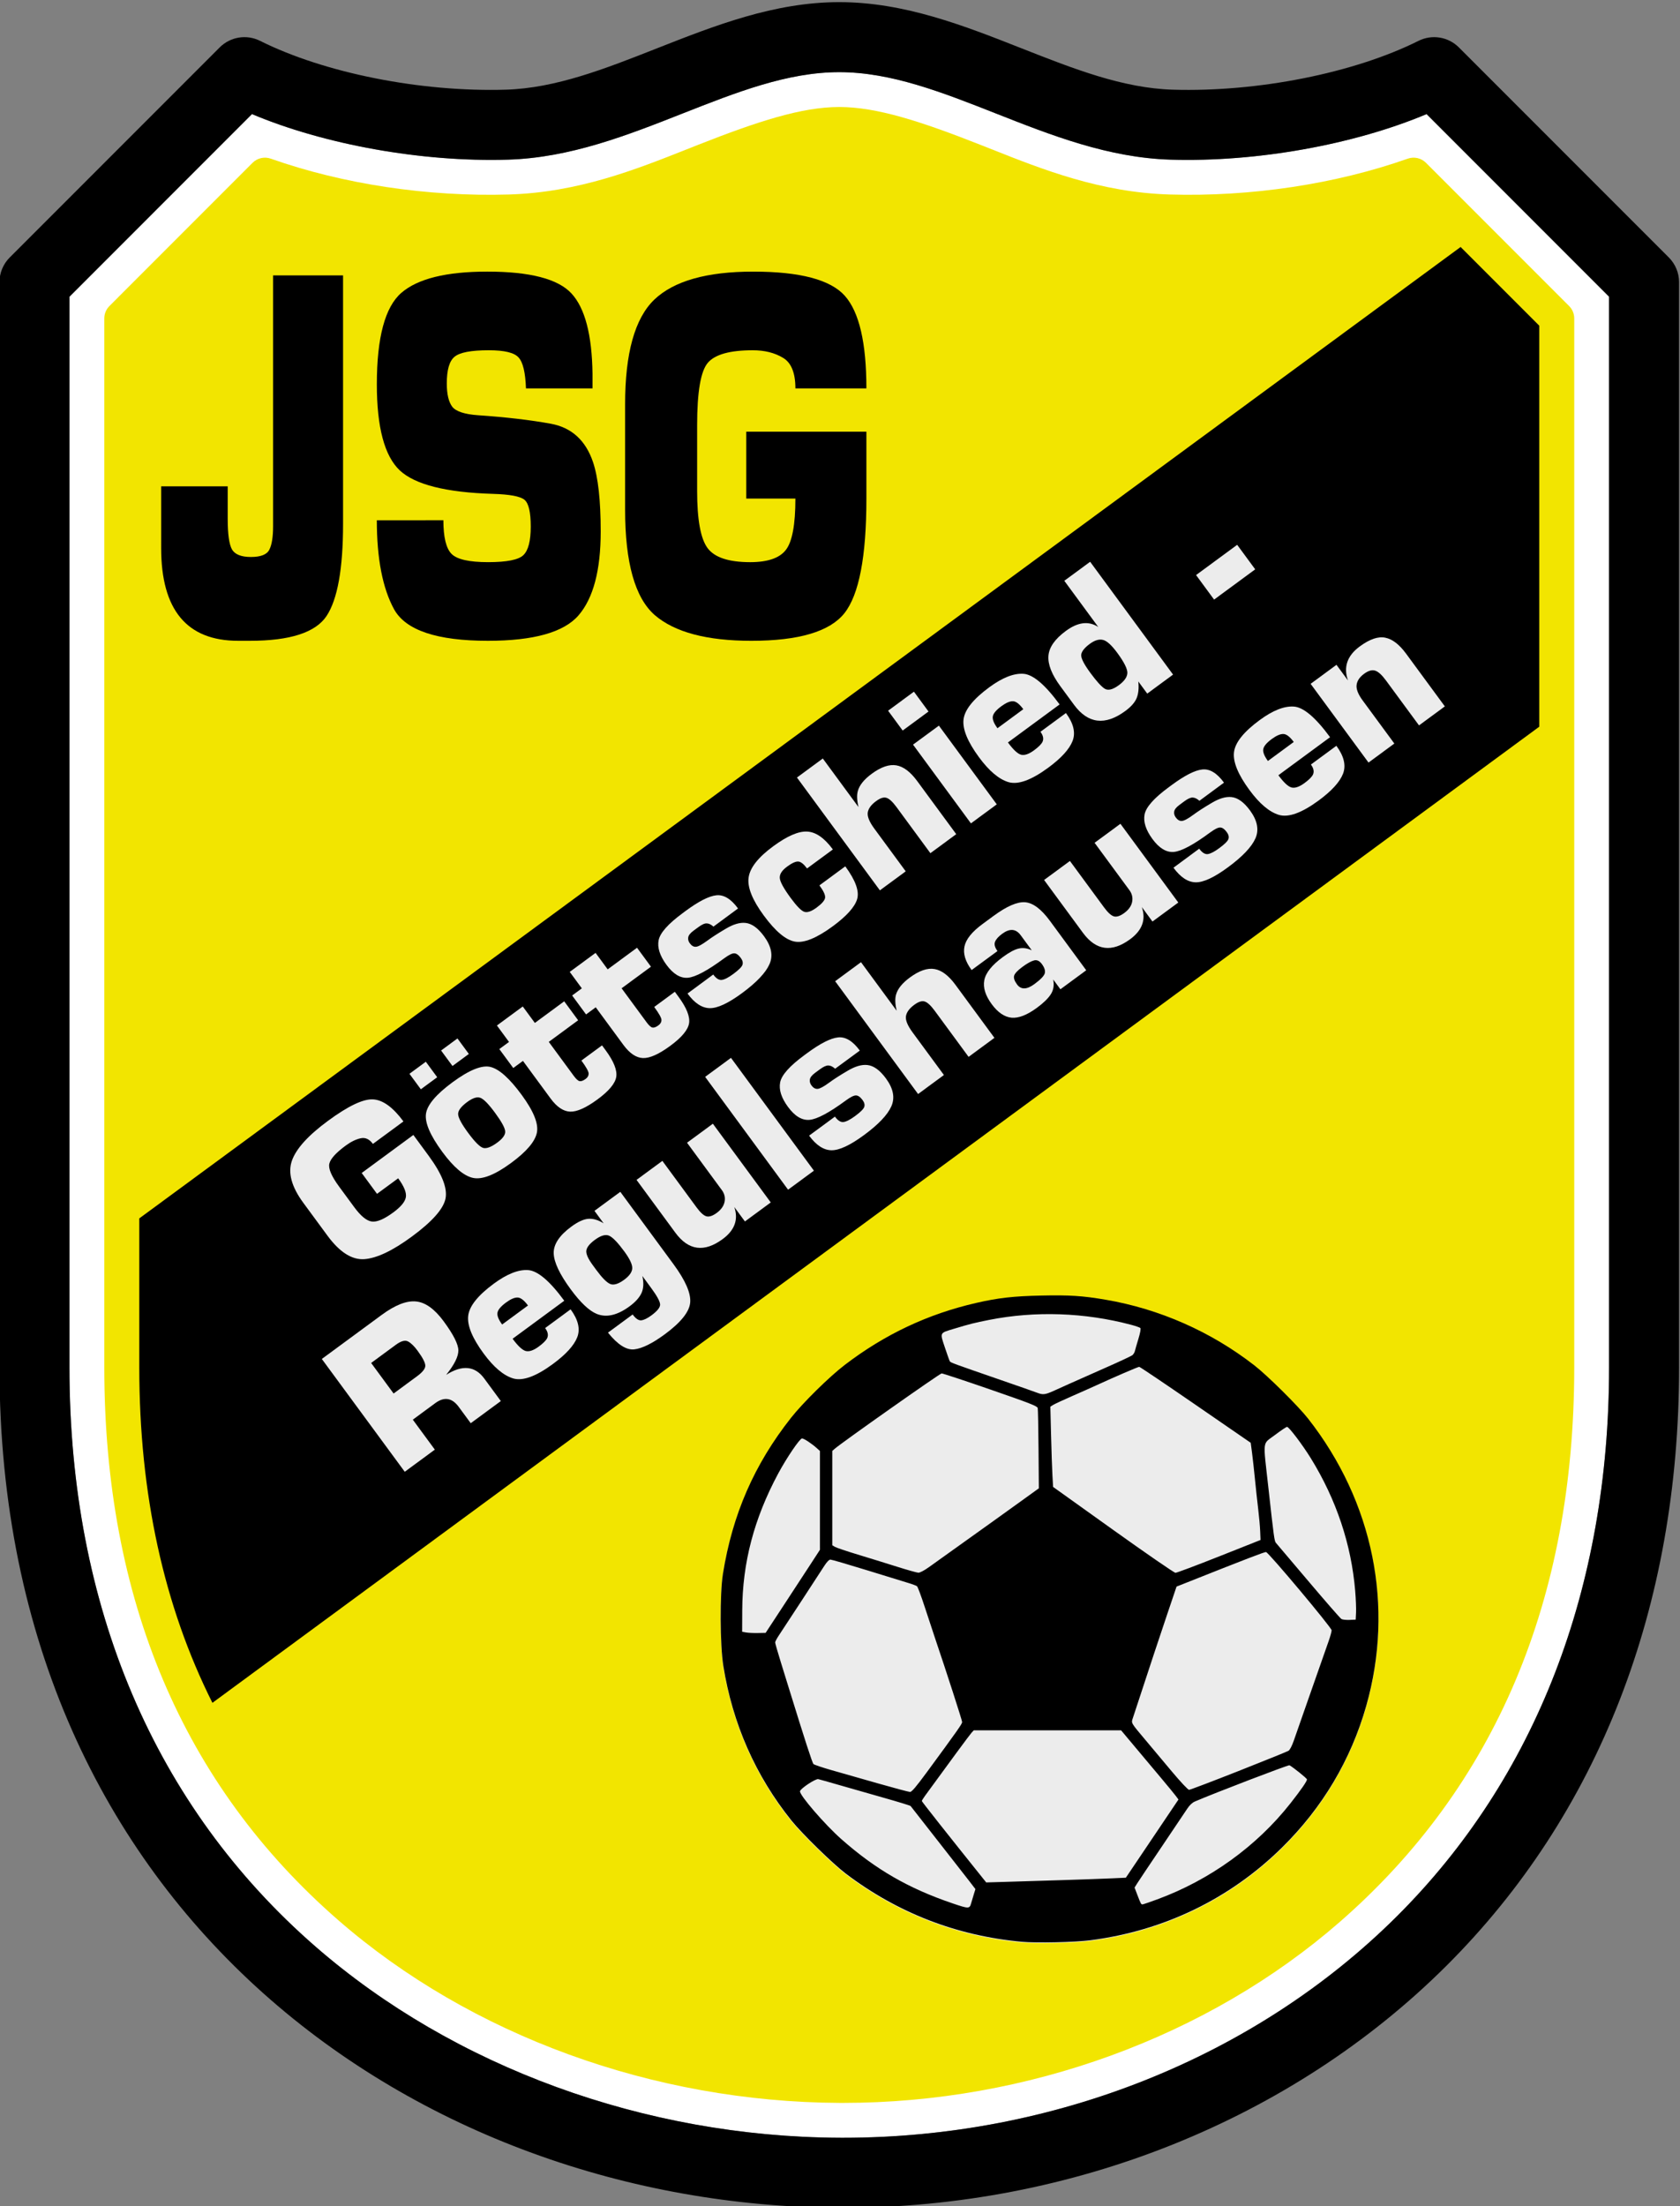 <?xml version="1.0" encoding="UTF-8" standalone="no"?>
<!-- Created with Inkscape (http://www.inkscape.org/) -->
<svg xmlns="http://www.w3.org/2000/svg" xmlns:svg="http://www.w3.org/2000/svg" version="1.1" id="svg1" width="230.369" height="302.362" viewBox="0 0 230.369 302.362">
  <rect x="0" y="0" width="230.369" height="302.362" fill="#808080" stroke="none"/>
  <defs id="defs1"></defs>
  <g id="layer-Pr12" transform="translate(-282.558,-413.653)">
    <path id="path1" d="M 219.117,850.025 V 739.93 c 0,-24.542 8.752,-45.129 25.308,-59.534 14.255,-12.401 33.898,-19.565 53.897,-19.656 0.128,-10e-4 0.258,-10e-4 0.385,-10e-4 21.671,-10e-4 42.411,8.284 56.955,22.764 14.283,14.218 21.832,33.73 21.832,56.427 v 110.096 l -18.773,18.775 c -7.462,-3.139 -17.478,-4.951 -26.328,-4.684 -6.4,0.191 -12.282,2.507 -17.973,4.748 -5.547,2.184 -10.788,4.248 -16.115,4.248 -5.328,0 -10.568,-2.064 -16.114,-4.248 -5.689,-2.241 -11.572,-4.557 -17.973,-4.748 -8.848,-0.264 -18.865,1.545 -26.326,4.684 l -18.775,-18.775 z" style="display:inline;fill:#ffffff;fill-opacity:1;fill-rule:nonzero;stroke:none" transform="matrix(1.333,0,0,-1.333,0,1587.402)"></path>
    <path id="path2" d="m 298.707,653.54 c -0.138,0 -0.277,0 -0.416,9e-4 -42.922,0.195 -86.372,29.931 -86.372,86.389 v 111.587 c 0,0.954 0.378,1.87 1.054,2.545 l 21.598,21.596 c 1.096,1.095 2.769,1.368 4.154,0.674 6.623,-3.31 16.535,-5.281 25.279,-5.02 5.147,0.154 10.2,2.144 15.55,4.251 5.93,2.335 12.06,4.749 18.754,4.749 6.693,0 12.824,-2.414 18.753,-4.749 5.35,-2.107 10.403,-4.097 15.549,-4.251 8.745,-0.265 18.657,1.709 25.281,5.02 1.384,0.692 3.059,0.421 4.154,-0.674 l 21.597,-21.596 c 0.675,-0.675 1.054,-1.591 1.054,-2.545 V 739.93 c 0,-24.654 -8.283,-45.93 -23.952,-61.529 C 344.858,662.588 322.268,653.54 298.707,653.54 Z M 219.117,850.025 V 739.93 c 0,-24.542 8.752,-45.129 25.308,-59.534 14.254,-12.401 33.899,-19.565 53.897,-19.656 0.128,-10e-4 0.258,-10e-4 0.385,-10e-4 21.671,-10e-4 42.411,8.284 56.956,22.764 14.283,14.218 21.832,33.73 21.832,56.427 v 110.096 l -18.774,18.775 c -7.462,-3.139 -17.478,-4.952 -26.328,-4.684 -6.401,0.19 -12.283,2.507 -17.972,4.748 -5.547,2.184 -10.788,4.248 -16.115,4.248 -5.329,0 -10.569,-2.064 -16.116,-4.248 -5.689,-2.241 -11.571,-4.558 -17.972,-4.748 -8.849,-0.264 -18.865,1.545 -26.327,4.684 l -18.774,-18.775 z" style="display:inline;fill:#000000;fill-opacity:1;fill-rule:nonzero;stroke:none" transform="matrix(1.333,0,0,-1.333,0,1587.402)"></path>
    <path id="path3" d="M 222.701,847.795 V 739.931 c 0,-23.81 8.102,-42.931 24.078,-56.83 13.616,-11.846 32.408,-18.69 51.56,-18.777 0.12,-10e-4 0.241,-10e-4 0.362,-10e-4 18.93,0 37.545,6.781 51.125,18.635 15.982,13.95 24.086,33.119 24.086,56.973 v 107.865 c 0,0.475 -0.189,0.934 -0.527,1.271 l -14.727,14.728 c -0.49,0.49 -1.22,0.654 -1.871,0.424 -7.448,-2.627 -16.153,-3.932 -24.5,-3.685 -7.12,0.212 -13.063,2.571 -18.306,4.651 l -1.206,0.477 c -6.065,2.387 -10.601,3.868 -14.468,3.868 -3.868,0 -8.404,-1.481 -14.47,-3.868 l -1.206,-0.477 c -5.243,-2.08 -11.186,-4.439 -18.305,-4.651 -8.359,-0.247 -17.055,1.058 -24.501,3.685 -0.651,0.23 -1.381,0.066 -1.871,-0.424 l -14.726,-14.728 c -0.337,-0.337 -0.527,-0.796 -0.527,-1.271" style="display:inline;fill:#f2e500;fill-opacity:1;fill-rule:nonzero;stroke:none" transform="matrix(1.333,0,0,-1.333,0,1587.402)"></path>
    <path id="path4" d="M 362.224,855.138 226.3,755.264 v -15.335 c 0,-13.004 2.529,-24.521 7.523,-34.473 L 370.313,805.815 v 41.234 z" style="display:inline;fill:#000000;fill-opacity:1;fill-rule:nonzero;stroke:none" transform="matrix(1.333,0,0,-1.333,0,1587.402)"></path>
    <path id="path5" d="m 250.755,757.787 -1.577,2.146 5.316,3.909 1.577,-2.145 c 1.366,-1.857 1.943,-3.322 1.731,-4.394 -0.216,-1.066 -1.372,-2.37 -3.466,-3.909 -1.968,-1.449 -3.595,-2.223 -4.879,-2.321 -1.283,-0.09 -2.551,0.715 -3.801,2.417 l -2.488,3.382 c -1.204,1.637 -1.595,3.071 -1.175,4.303 0.425,1.236 1.665,2.609 3.719,4.12 2.069,1.522 3.611,2.257 4.627,2.205 1.015,-0.052 2.059,-0.808 3.134,-2.268 l -3.141,-2.31 c -0.367,0.498 -0.791,0.69 -1.274,0.576 -0.486,-0.11 -0.99,-0.357 -1.514,-0.741 -1.008,-0.741 -1.572,-1.36 -1.693,-1.862 -0.12,-0.5 0.213,-1.283 0.996,-2.35 l 1.556,-2.114 c 0.673,-0.917 1.275,-1.413 1.804,-1.488 0.53,-0.078 1.27,0.234 2.221,0.934 0.776,0.57 1.205,1.088 1.291,1.552 0.089,0.47 -0.175,1.123 -0.788,1.957 z" style="display:inline;fill:#ececec;fill-opacity:1;fill-rule:nonzero;stroke:none" transform="matrix(1.333,0,0,-1.333,0,1587.402)"></path>
    <path id="path6" d="m 257.462,762.115 c -1.24,1.686 -1.798,2.986 -1.672,3.902 0.127,0.915 1.04,1.998 2.742,3.25 1.722,1.266 3.026,1.788 3.912,1.563 0.887,-0.225 1.948,-1.177 3.185,-2.859 1.229,-1.672 1.754,-2.965 1.574,-3.881 -0.18,-0.916 -1.065,-1.959 -2.657,-3.128 -1.666,-1.226 -2.973,-1.738 -3.921,-1.535 -0.943,0.206 -1.998,1.103 -3.164,2.688 z m 2.669,1.94 c 0.712,-0.967 1.241,-1.484 1.587,-1.556 0.343,-0.066 0.809,0.118 1.398,0.551 0.585,0.43 0.859,0.821 0.823,1.176 -0.034,0.362 -0.381,0.992 -1.04,1.888 -0.662,0.901 -1.166,1.416 -1.508,1.544 -0.338,0.132 -0.788,-0.01 -1.352,-0.424 -0.65,-0.478 -0.962,-0.902 -0.939,-1.272 0.024,-0.37 0.366,-1.006 1.03,-1.907 z m -6.04,6.076 1.684,1.239 1.172,-1.592 -1.684,-1.24 z m 3.255,2.394 1.684,1.239 1.171,-1.593 -1.683,-1.239 z" style="display:inline;fill:#ececec;fill-opacity:1;fill-rule:nonzero;stroke:none" transform="matrix(1.333,0,0,-1.333,0,1587.402)"></path>
    <path id="path7" d="m 263.336,772.671 0.997,0.734 -1.244,1.692 2.659,1.954 1.244,-1.691 3.019,2.222 1.433,-1.949 -3.02,-2.221 2.571,-3.496 c 0.237,-0.322 0.435,-0.502 0.594,-0.541 0.165,-0.033 0.374,0.042 0.625,0.226 0.207,0.152 0.311,0.334 0.311,0.543 10e-4,0.22 -0.248,0.669 -0.746,1.349 l 2.122,1.56 0.383,-0.52 c 0.829,-1.13 1.188,-2.035 1.08,-2.721 -0.112,-0.68 -0.755,-1.452 -1.928,-2.314 -1.178,-0.865 -2.118,-1.286 -2.82,-1.26 -0.697,0.031 -1.366,0.481 -2.007,1.353 l -2.843,3.866 -0.997,-0.733 z" style="display:inline;fill:#ececec;fill-opacity:1;fill-rule:nonzero;stroke:none" transform="matrix(1.333,0,0,-1.333,0,1587.402)"></path>
    <path id="path8" d="m 270.827,778.181 0.997,0.733 -1.244,1.692 2.658,1.956 1.244,-1.693 3.02,2.222 1.433,-1.949 -3.02,-2.221 2.571,-3.495 c 0.237,-0.323 0.436,-0.504 0.595,-0.541 0.165,-0.034 0.373,0.041 0.625,0.227 0.206,0.151 0.31,0.332 0.31,0.542 0.002,0.219 -0.246,0.668 -0.746,1.347 l 2.122,1.561 0.382,-0.521 c 0.83,-1.128 1.189,-2.033 1.081,-2.719 -0.113,-0.68 -0.756,-1.451 -1.928,-2.314 -1.178,-0.867 -2.118,-1.287 -2.821,-1.26 -0.696,0.03 -1.366,0.482 -2.007,1.352 l -2.843,3.866 -0.997,-0.733 z" style="display:inline;fill:#ececec;fill-opacity:1;fill-rule:nonzero;stroke:none" transform="matrix(1.333,0,0,-1.333,0,1587.402)"></path>
    <path id="path9" d="m 285.342,780.337 c 0.295,-0.403 0.586,-0.588 0.871,-0.556 0.291,0.036 0.689,0.24 1.196,0.615 0.552,0.408 0.865,0.72 0.938,0.936 0.073,0.216 0.017,0.451 -0.167,0.703 -0.237,0.322 -0.466,0.483 -0.688,0.481 -0.218,0.002 -0.563,-0.172 -1.035,-0.519 -1.706,-1.259 -2.947,-1.923 -3.724,-1.992 -0.772,-0.065 -1.506,0.378 -2.204,1.33 -0.682,0.931 -0.951,1.772 -0.806,2.523 0.144,0.752 0.968,1.679 2.467,2.786 l 0.309,0.23 c 1.345,0.991 2.397,1.528 3.159,1.609 0.766,0.083 1.51,-0.369 2.234,-1.355 l -2.529,-1.866 c -0.244,0.216 -0.472,0.327 -0.685,0.332 -0.211,0.015 -0.5,-0.114 -0.867,-0.384 l -0.497,-0.366 c -0.331,-0.243 -0.512,-0.475 -0.546,-0.694 -0.032,-0.21 0.022,-0.411 0.163,-0.601 0.188,-0.257 0.399,-0.378 0.633,-0.36 0.236,0.019 0.625,0.23 1.172,0.632 0.477,0.353 1.107,0.759 1.891,1.221 0.778,0.466 1.459,0.666 2.042,0.6 0.645,-0.069 1.278,-0.527 1.903,-1.377 0.76,-1.037 0.944,-1.996 0.552,-2.874 -0.392,-0.879 -1.325,-1.863 -2.8,-2.952 -1.43,-1.055 -2.545,-1.575 -3.345,-1.561 -0.8,0.016 -1.561,0.516 -2.284,1.504 z" style="display:inline;fill:#ececec;fill-opacity:1;fill-rule:nonzero;stroke:none" transform="matrix(1.333,0,0,-1.333,0,1587.402)"></path>
    <path id="path10" d="m 296.267,789.503 2.658,1.957 c 1.063,-1.447 1.467,-2.575 1.213,-3.392 -0.252,-0.806 -1.086,-1.729 -2.5,-2.77 -1.663,-1.222 -2.962,-1.747 -3.902,-1.577 -0.939,0.169 -2.003,1.063 -3.192,2.679 -1.184,1.61 -1.706,2.914 -1.563,3.912 0.14,1.002 0.98,2.07 2.52,3.203 1.445,1.063 2.613,1.569 3.504,1.518 0.892,-0.042 1.772,-0.655 2.644,-1.837 l -2.658,-1.954 c -0.334,0.452 -0.633,0.689 -0.897,0.711 -0.265,0.023 -0.652,-0.152 -1.161,-0.527 -0.534,-0.393 -0.782,-0.787 -0.744,-1.187 0.039,-0.39 0.413,-1.068 1.124,-2.036 0.619,-0.841 1.083,-1.314 1.393,-1.418 0.315,-0.102 0.735,0.04 1.258,0.425 0.539,0.395 0.833,0.729 0.882,1 0.048,0.273 -0.146,0.705 -0.58,1.293" style="display:inline;fill:#ececec;fill-opacity:1;fill-rule:nonzero;stroke:none" transform="matrix(1.333,0,0,-1.333,0,1587.402)"></path>
    <path id="path11" d="m 293.954,800.59 2.659,1.956 3.67,-4.991 c -0.166,0.7 -0.186,1.258 -0.059,1.677 0.17,0.591 0.644,1.173 1.419,1.743 0.961,0.706 1.807,0.995 2.539,0.866 0.727,-0.125 1.441,-0.663 2.141,-1.614 l 4.015,-5.459 -2.658,-1.956 -3.493,4.75 c -0.394,0.534 -0.732,0.847 -1.018,0.939 -0.28,0.098 -0.64,-0.016 -1.078,-0.338 -0.508,-0.374 -0.794,-0.765 -0.856,-1.176 -0.058,-0.407 0.169,-0.959 0.68,-1.654 l 3.227,-4.387 -2.658,-1.955 z" style="display:inline;fill:#ececec;fill-opacity:1;fill-rule:nonzero;stroke:none" transform="matrix(1.333,0,0,-1.333,0,1587.402)"></path>
    <path id="path12" d="m 305.895,803.973 2.659,1.954 5.954,-8.094 -2.658,-1.956 z m -2.566,3.488 2.658,1.956 1.5,-2.04 -2.658,-1.955 z" style="display:inline;fill:#ececec;fill-opacity:1;fill-rule:nonzero;stroke:none" transform="matrix(1.333,0,0,-1.333,0,1587.402)"></path>
    <path id="path13" d="m 315.657,804.196 v 0 c 0.544,-0.741 0.992,-1.159 1.344,-1.259 0.356,-0.094 0.804,0.057 1.343,0.453 0.463,0.341 0.753,0.632 0.87,0.873 0.141,0.306 0.07,0.649 -0.211,1.031 l 2.62,1.927 c 0.785,-1.066 1.012,-2.025 0.682,-2.873 -0.331,-0.847 -1.165,-1.764 -2.505,-2.749 -1.736,-1.277 -3.099,-1.772 -4.087,-1.482 -0.988,0.298 -1.999,1.152 -3.036,2.561 -1.17,1.591 -1.7,2.882 -1.59,3.869 0.112,0.999 0.994,2.104 2.645,3.32 1.344,0.988 2.512,1.451 3.504,1.389 0.988,-0.057 2.234,-1.107 3.737,-3.151 z m -1.077,1.464 2.658,1.955 c -0.397,0.54 -0.753,0.812 -1.069,0.82 -0.316,0.009 -0.713,-0.164 -1.192,-0.516 -0.528,-0.389 -0.82,-0.735 -0.875,-1.039 -0.056,-0.304 0.104,-0.711 0.478,-1.22" style="display:inline;fill:#ececec;fill-opacity:1;fill-rule:nonzero;stroke:none" transform="matrix(1.333,0,0,-1.333,0,1587.402)"></path>
    <path id="path14" d="m 324.949,816.068 -3.493,4.751 2.658,1.954 8.53,-11.599 -2.657,-1.955 -0.917,1.246 c 0.07,-0.685 0.013,-1.255 -0.173,-1.71 -0.185,-0.445 -0.574,-0.887 -1.168,-1.324 -2.079,-1.528 -3.839,-1.314 -5.279,0.644 l -1.405,1.91 c -0.877,1.193 -1.285,2.228 -1.223,3.103 0.063,0.884 0.661,1.743 1.794,2.576 1.238,0.912 2.349,1.046 3.333,0.404 z m -0.813,-4.717 c 0.622,-0.846 1.108,-1.385 1.457,-1.617 0.349,-0.231 0.838,-0.115 1.467,0.347 0.569,0.418 0.863,0.836 0.882,1.253 0.015,0.424 -0.331,1.114 -1.038,2.076 -0.581,0.79 -1.07,1.234 -1.467,1.33 -0.4,0.101 -0.854,-0.034 -1.363,-0.409 -0.533,-0.393 -0.826,-0.759 -0.878,-1.1 -0.047,-0.337 0.266,-0.964 0.94,-1.88" style="display:inline;fill:#ececec;fill-opacity:1;fill-rule:nonzero;stroke:none" transform="matrix(1.333,0,0,-1.333,0,1587.402)"></path>
    <path id="path15" d="m 335.009,821.407 4.229,3.11 1.855,-2.521 -4.229,-3.111 z" style="display:inline;fill:#ececec;fill-opacity:1;fill-rule:nonzero;stroke:none" transform="matrix(1.333,0,0,-1.333,0,1587.402)"></path>
    <path id="path16" d="m 253.608,729.212 -8.531,11.599 6.161,4.532 c 1.379,1.014 2.554,1.475 3.523,1.381 0.965,-0.089 1.916,-0.771 2.853,-2.044 1,-1.36 1.503,-2.355 1.509,-2.986 0.007,-0.631 -0.412,-1.471 -1.255,-2.518 1.654,1.054 2.96,0.928 3.919,-0.376 l 1.705,-2.318 -3.096,-2.276 -1.239,1.683 c -0.685,0.93 -1.488,1.057 -2.409,0.381 l -2.311,-1.7 2.266,-3.081 z m -1.147,8.046 2.416,1.778 c 0.554,0.407 0.836,0.762 0.846,1.064 0.007,0.308 -0.26,0.829 -0.8,1.564 -0.344,0.468 -0.67,0.783 -0.975,0.946 -0.306,0.163 -0.723,0.05 -1.252,-0.339 l -2.545,-1.871 z" style="display:inline;fill:#ececec;fill-opacity:1;fill-rule:nonzero;stroke:none" transform="matrix(1.333,0,0,-1.333,0,1587.402)"></path>
    <path id="path17" d="m 264.703,742.888 v 0 c 0.544,-0.74 0.992,-1.159 1.345,-1.258 0.355,-0.094 0.804,0.057 1.343,0.453 0.463,0.341 0.752,0.632 0.869,0.873 0.141,0.305 0.07,0.649 -0.211,1.031 l 2.62,1.927 c 0.784,-1.067 1.012,-2.025 0.682,-2.873 -0.332,-0.848 -1.166,-1.764 -2.505,-2.748 -1.736,-1.278 -3.1,-1.773 -4.088,-1.483 -0.987,0.298 -1.998,1.151 -3.036,2.561 -1.17,1.591 -1.7,2.881 -1.589,3.869 0.112,0.998 0.993,2.104 2.644,3.319 1.344,0.988 2.512,1.452 3.504,1.39 0.988,-0.057 2.234,-1.107 3.737,-3.151 z m -1.077,1.465 2.658,1.955 c -0.396,0.539 -0.753,0.812 -1.069,0.82 -0.316,0.008 -0.714,-0.164 -1.191,-0.516 -0.529,-0.389 -0.821,-0.735 -0.876,-1.04 -0.056,-0.304 0.104,-0.711 0.478,-1.219" style="display:inline;fill:#ececec;fill-opacity:1;fill-rule:nonzero;stroke:none" transform="matrix(1.333,0,0,-1.333,0,1587.402)"></path>
    <path id="path18" d="m 274.514,743.518 2.537,1.866 c 0.319,-0.433 0.617,-0.632 0.894,-0.599 0.278,0.034 0.621,0.201 1.029,0.501 0.614,0.451 0.914,0.828 0.902,1.129 -0.011,0.31 -0.318,0.875 -0.922,1.696 l -0.905,1.231 c 0.158,-0.69 0.13,-1.274 -0.086,-1.75 -0.219,-0.472 -0.626,-0.926 -1.22,-1.363 -1.264,-0.93 -2.394,-1.19 -3.39,-0.784 -0.778,0.32 -1.67,1.162 -2.673,2.526 -1.136,1.545 -1.72,2.776 -1.75,3.693 -0.029,0.925 0.577,1.844 1.814,2.754 0.675,0.496 1.254,0.763 1.738,0.801 0.489,0.042 1.018,-0.112 1.585,-0.463 l -0.944,1.284 2.658,1.955 5.476,-7.446 c 1.222,-1.661 1.793,-2.971 1.714,-3.928 -0.08,-0.958 -0.95,-2.047 -2.61,-3.27 -1.279,-0.941 -2.325,-1.458 -3.14,-1.553 -0.81,-0.091 -1.712,0.482 -2.708,1.72 z m -1.209,6.452 c 0.604,-0.82 1.084,-1.304 1.441,-1.452 0.357,-0.148 0.836,-0.002 1.435,0.438 0.538,0.396 0.814,0.79 0.83,1.181 0.012,0.396 -0.263,0.974 -0.822,1.735 -0.659,0.896 -1.172,1.429 -1.539,1.602 -0.371,0.177 -0.866,0.038 -1.485,-0.417 -0.534,-0.393 -0.827,-0.758 -0.878,-1.099 -0.046,-0.337 0.172,-0.835 0.657,-1.495 z" style="display:inline;fill:#ececec;fill-opacity:1;fill-rule:nonzero;stroke:none" transform="matrix(1.333,0,0,-1.333,0,1587.402)"></path>
    <path id="path19" d="m 277.451,759.222 2.658,1.955 3.51,-4.772 c 0.396,-0.539 0.736,-0.848 1.019,-0.928 0.287,-0.075 0.641,0.041 1.059,0.348 0.458,0.338 0.728,0.72 0.811,1.145 0.084,0.434 -0.009,0.835 -0.28,1.202 l -3.582,4.871 2.658,1.954 5.955,-8.093 -2.658,-1.956 -1.095,1.488 c 0.444,-1.289 0.044,-2.389 -1.2,-3.304 -1.893,-1.391 -3.513,-1.172 -4.861,0.661 z" style="display:inline;fill:#ececec;fill-opacity:1;fill-rule:nonzero;stroke:none" transform="matrix(1.333,0,0,-1.333,0,1587.402)"></path>
    <path id="path20" d="m 293.04,758.214 -8.531,11.6 2.658,1.955 8.532,-11.6 z" style="display:inline;fill:#ececec;fill-opacity:1;fill-rule:nonzero;stroke:none" transform="matrix(1.333,0,0,-1.333,0,1587.402)"></path>
    <path id="path21" d="m 297.86,765.726 c 0.296,-0.403 0.588,-0.588 0.874,-0.556 0.292,0.037 0.692,0.241 1.2,0.615 0.554,0.408 0.867,0.72 0.941,0.937 0.073,0.216 0.017,0.451 -0.168,0.702 -0.237,0.322 -0.467,0.483 -0.69,0.481 -0.219,0.002 -0.565,-0.171 -1.038,-0.519 -1.712,-1.259 -2.957,-1.923 -3.736,-1.991 -0.775,-0.066 -1.512,0.377 -2.211,1.329 -0.685,0.931 -0.954,1.772 -0.808,2.523 0.145,0.751 0.971,1.68 2.476,2.787 l 0.31,0.228 c 1.349,0.992 2.405,1.529 3.168,1.609 0.767,0.084 1.515,-0.367 2.241,-1.354 l -2.538,-1.866 c -0.244,0.216 -0.472,0.328 -0.686,0.333 -0.212,0.014 -0.502,-0.114 -0.87,-0.384 l -0.498,-0.366 c -0.332,-0.245 -0.516,-0.476 -0.548,-0.695 -0.032,-0.209 0.022,-0.41 0.163,-0.601 0.188,-0.256 0.4,-0.376 0.636,-0.359 0.235,0.018 0.626,0.23 1.175,0.632 0.479,0.352 1.109,0.759 1.896,1.22 0.781,0.466 1.464,0.666 2.048,0.6 0.648,-0.068 1.283,-0.527 1.909,-1.377 0.763,-1.038 0.948,-1.995 0.554,-2.874 -0.393,-0.879 -1.329,-1.863 -2.809,-2.951 -1.435,-1.055 -2.554,-1.575 -3.356,-1.561 -0.802,0.015 -1.566,0.516 -2.292,1.503 z" style="display:inline;fill:#ececec;fill-opacity:1;fill-rule:nonzero;stroke:none" transform="matrix(1.333,0,0,-1.333,0,1587.402)"></path>
    <path id="path22" d="m 297.883,779.649 2.658,1.956 3.671,-4.992 c -0.166,0.7 -0.186,1.259 -0.059,1.678 0.17,0.591 0.643,1.172 1.419,1.742 0.961,0.707 1.807,0.997 2.539,0.866 0.727,-0.124 1.441,-0.662 2.141,-1.613 l 4.015,-5.46 -2.658,-1.955 -3.493,4.75 c -0.394,0.535 -0.733,0.848 -1.017,0.939 -0.28,0.098 -0.641,-0.016 -1.079,-0.338 -0.507,-0.373 -0.794,-0.766 -0.856,-1.176 -0.058,-0.408 0.169,-0.959 0.68,-1.654 l 3.227,-4.387 -2.658,-1.955 z" style="display:inline;fill:#ececec;fill-opacity:1;fill-rule:nonzero;stroke:none" transform="matrix(1.333,0,0,-1.333,0,1587.402)"></path>
    <path id="path23" d="m 318.107,782.83 -1.139,1.547 c -0.492,0.67 -1.126,0.719 -1.901,0.149 -0.384,-0.28 -0.629,-0.555 -0.736,-0.82 -0.107,-0.265 -0.023,-0.584 0.25,-0.956 l -2.659,-1.954 c -0.647,0.879 -0.892,1.688 -0.736,2.425 0.153,0.741 0.771,1.509 1.853,2.305 l 1.125,0.827 c 1.37,1.007 2.457,1.478 3.266,1.414 0.807,-0.066 1.656,-0.702 2.545,-1.911 l 3.737,-5.082 -2.657,-1.955 -0.739,1.005 c 0.112,-0.585 0.028,-1.093 -0.252,-1.523 -0.28,-0.432 -0.753,-0.891 -1.418,-1.38 -1.017,-0.749 -1.891,-1.089 -2.622,-1.023 -0.731,0.076 -1.412,0.542 -2.04,1.397 -0.648,0.883 -0.901,1.701 -0.759,2.456 0.146,0.761 0.782,1.553 1.905,2.379 0.663,0.489 1.209,0.781 1.634,0.876 0.423,0.102 0.87,0.042 1.342,-0.176 z m -1.514,-3.511 c 0.406,-0.554 1.001,-0.543 1.781,0.03 0.62,0.456 0.974,0.818 1.064,1.085 0.086,0.273 -0.01,0.599 -0.287,0.976 -0.248,0.337 -0.522,0.462 -0.822,0.373 -0.298,-0.08 -0.691,-0.299 -1.179,-0.659 -0.499,-0.366 -0.784,-0.669 -0.856,-0.908 -0.068,-0.235 0.032,-0.535 0.299,-0.897" style="display:inline;fill:#ececec;fill-opacity:1;fill-rule:nonzero;stroke:none" transform="matrix(1.333,0,0,-1.333,0,1587.402)"></path>
    <path id="path24" d="m 319.376,790.057 2.658,1.955 3.51,-4.773 c 0.396,-0.538 0.736,-0.847 1.019,-0.926 0.288,-0.075 0.641,0.041 1.059,0.348 0.458,0.337 0.728,0.719 0.811,1.144 0.084,0.434 -0.009,0.836 -0.279,1.204 l -3.583,4.87 2.658,1.955 5.954,-8.095 -2.658,-1.955 -1.094,1.487 c 0.443,-1.288 0.043,-2.389 -1.201,-3.304 -1.893,-1.392 -3.513,-1.172 -4.861,0.662 z" style="display:inline;fill:#ececec;fill-opacity:1;fill-rule:nonzero;stroke:none" transform="matrix(1.333,0,0,-1.333,0,1587.402)"></path>
    <path id="path25" d="m 335.334,793.274 c 0.295,-0.403 0.586,-0.588 0.871,-0.556 0.29,0.036 0.69,0.242 1.196,0.616 0.552,0.407 0.865,0.719 0.938,0.935 0.073,0.217 0.017,0.453 -0.167,0.703 -0.237,0.322 -0.466,0.483 -0.689,0.481 -0.218,0.002 -0.563,-0.17 -1.035,-0.518 -1.706,-1.26 -2.947,-1.923 -3.724,-1.993 -0.772,-0.065 -1.506,0.379 -2.204,1.33 -0.682,0.931 -0.951,1.772 -0.806,2.524 0.144,0.75 0.968,1.68 2.469,2.786 l 0.308,0.228 c 1.345,0.993 2.397,1.529 3.158,1.609 0.766,0.084 1.51,-0.366 2.234,-1.353 l -2.529,-1.867 c -0.244,0.216 -0.472,0.327 -0.685,0.333 -0.211,0.014 -0.5,-0.113 -0.867,-0.384 l -0.496,-0.367 c -0.332,-0.244 -0.514,-0.475 -0.547,-0.694 -0.032,-0.209 0.022,-0.409 0.163,-0.6 0.188,-0.258 0.399,-0.377 0.632,-0.359 0.236,0.018 0.626,0.228 1.173,0.631 0.477,0.353 1.107,0.76 1.89,1.221 0.778,0.466 1.46,0.666 2.042,0.6 0.645,-0.068 1.279,-0.527 1.903,-1.377 0.76,-1.039 0.944,-1.997 0.552,-2.875 -0.392,-0.879 -1.326,-1.863 -2.8,-2.95 -1.43,-1.056 -2.545,-1.577 -3.345,-1.561 -0.799,0.014 -1.561,0.515 -2.284,1.502 z" style="display:inline;fill:#ececec;fill-opacity:1;fill-rule:nonzero;stroke:none" transform="matrix(1.333,0,0,-1.333,0,1587.402)"></path>
    <path id="path26" d="m 343.478,800.827 v 0 c 0.544,-0.74 0.992,-1.159 1.344,-1.258 0.356,-0.093 0.804,0.057 1.343,0.453 0.463,0.341 0.753,0.631 0.87,0.872 0.141,0.306 0.07,0.65 -0.211,1.032 l 2.62,1.927 c 0.785,-1.068 1.012,-2.025 0.682,-2.873 -0.331,-0.848 -1.165,-1.764 -2.505,-2.75 -1.736,-1.277 -3.099,-1.77 -4.087,-1.482 -0.988,0.299 -1.999,1.152 -3.036,2.562 -1.17,1.591 -1.7,2.881 -1.589,3.87 0.111,0.997 0.993,2.103 2.644,3.318 1.344,0.987 2.512,1.452 3.504,1.389 0.988,-0.057 2.234,-1.106 3.737,-3.15 z m -1.077,1.465 2.658,1.955 c -0.397,0.538 -0.753,0.813 -1.069,0.819 -0.316,0.009 -0.713,-0.163 -1.192,-0.515 -0.528,-0.389 -0.82,-0.734 -0.875,-1.041 -0.056,-0.303 0.105,-0.71 0.478,-1.218" style="display:inline;fill:#ececec;fill-opacity:1;fill-rule:nonzero;stroke:none" transform="matrix(1.333,0,0,-1.333,0,1587.402)"></path>
    <path id="path27" d="m 352.749,802.129 -5.955,8.095 2.659,1.955 1.182,-1.608 c -0.482,1.384 -0.077,2.548 1.21,3.496 1.027,0.755 1.904,1.055 2.633,0.9 0.727,-0.147 1.439,-0.691 2.13,-1.633 l 3.993,-5.429 -2.657,-1.955 -3.389,4.606 c -0.429,0.584 -0.804,0.925 -1.124,1.024 -0.318,0.106 -0.698,-0.002 -1.136,-0.324 -0.467,-0.344 -0.726,-0.732 -0.773,-1.162 -0.046,-0.422 0.159,-0.946 0.618,-1.57 l 3.266,-4.44 z" style="display:inline;fill:#ececec;fill-opacity:1;fill-rule:nonzero;stroke:none" transform="matrix(1.333,0,0,-1.333,0,1587.402)"></path>
    <path id="path28" d="m 228.549,830.53 h 6.846 v -3.342 c 0,-1.565 0.147,-2.614 0.439,-3.147 0.304,-0.515 0.954,-0.775 1.948,-0.775 1.018,0 1.65,0.251 1.896,0.751 0.257,0.5 0.386,1.307 0.386,2.421 v 25.781 h 7.198 v -25.539 c 0,-4.615 -0.568,-7.779 -1.703,-9.49 -1.136,-1.694 -3.756,-2.541 -7.864,-2.541 h -1.229 c -5.277,0 -7.916,3.179 -7.916,9.537 z" style="display:inline;fill:#000000;fill-opacity:1;fill-rule:nonzero;stroke:none" transform="matrix(1.333,0,0,-1.333,0,1587.402)"></path>
    <path id="path29" d="m 257.582,827.043 c 0,-1.743 0.281,-2.897 0.842,-3.462 0.562,-0.565 1.814,-0.847 3.757,-0.847 1.931,0 3.142,0.242 3.633,0.726 0.504,0.484 0.755,1.461 0.755,2.929 0,1.486 -0.216,2.405 -0.648,2.76 -0.434,0.356 -1.517,0.557 -3.248,0.606 -4.821,0.145 -8.016,0.951 -9.584,2.42 -1.567,1.485 -2.352,4.43 -2.352,8.836 0,4.826 0.843,7.965 2.527,9.417 1.685,1.453 4.628,2.179 8.829,2.179 4.4,0 7.291,-0.751 8.671,-2.252 1.381,-1.5 2.102,-4.243 2.159,-8.23 v -1.525 h -6.845 c -0.059,1.63 -0.31,2.687 -0.755,3.171 -0.433,0.5 -1.457,0.75 -3.072,0.75 -1.825,0 -3.002,-0.225 -3.529,-0.677 -0.527,-0.436 -0.789,-1.348 -0.789,-2.736 0,-1.098 0.187,-1.896 0.562,-2.397 0.386,-0.483 1.269,-0.774 2.649,-0.871 2.856,-0.194 5.348,-0.484 7.478,-0.871 2.141,-0.388 3.593,-1.703 4.353,-3.947 0.527,-1.565 0.791,-3.944 0.791,-7.141 0,-3.986 -0.762,-6.859 -2.283,-8.618 -1.509,-1.742 -4.616,-2.614 -9.32,-2.614 -5.242,0 -8.46,1.081 -9.654,3.243 -1.182,2.163 -1.773,5.213 -1.773,9.151 z" style="display:inline;fill:#000000;fill-opacity:1;fill-rule:nonzero;stroke:none" transform="matrix(1.333,0,0,-1.333,0,1587.402)"></path>
    <path id="path30" d="m 288.739,829.27 v 6.875 h 12.358 v -6.875 c 0,-5.955 -0.755,-9.886 -2.265,-11.789 -1.51,-1.889 -4.698,-2.833 -9.566,-2.833 -4.576,0 -7.888,0.879 -9.935,2.638 -2.037,1.775 -3.055,5.39 -3.055,10.845 v 10.846 c 0,5.246 1.001,8.827 3.002,10.748 2.013,1.922 5.406,2.881 10.181,2.881 4.809,0 7.95,-0.831 9.426,-2.494 1.474,-1.662 2.212,-4.833 2.212,-9.514 h -7.303 c 0,1.598 -0.427,2.647 -1.281,3.148 -0.854,0.516 -1.891,0.774 -3.107,0.774 -2.34,0 -3.879,-0.427 -4.616,-1.283 -0.738,-0.855 -1.105,-2.994 -1.105,-6.415 v -6.777 c 0,-2.937 0.356,-4.891 1.07,-5.86 0.714,-0.967 2.176,-1.452 4.388,-1.452 1.802,0 3.025,0.421 3.668,1.26 0.656,0.838 0.983,2.598 0.983,5.277 z" style="display:inline;fill:#000000;fill-opacity:1;fill-rule:nonzero;stroke:none" transform="matrix(1.333,0,0,-1.333,0,1587.402)"></path>
    <path id="path31" d="m 317.104,680.823 c -6.71,0.608 -12.79,2.96 -18.14,7.017 -1.317,0.999 -4.494,4.1 -5.567,5.435 -3.707,4.61 -6.066,9.957 -7.021,15.913 -0.345,2.152 -0.369,7.419 -0.043,9.457 0.979,6.122 3.224,11.264 7.013,16.06 1.223,1.548 3.95,4.23 5.525,5.434 4.11,3.139 8.539,5.227 13.511,6.368 2.278,0.523 3.828,0.698 6.715,0.76 2.903,0.062 4.234,-0.024 6.588,-0.424 5.554,-0.947 10.856,-3.284 15.318,-6.754 1.358,-1.055 4.512,-4.179 5.528,-5.474 6.715,-8.561 8.889,-19.321 5.973,-29.559 -1.581,-5.548 -4.507,-10.458 -8.676,-14.557 -5.358,-5.269 -12.142,-8.546 -19.698,-9.516 -1.608,-0.206 -5.522,-0.294 -7.027,-0.158" style="display:inline;fill:#ececec;fill-opacity:1;fill-rule:nonzero;stroke:none" transform="matrix(1.333,0,0,-1.333,0,1587.402)"></path>
    <path id="path32" d="m 320.346,737.522 c 0.436,0.194 1.171,0.525 1.633,0.737 0.461,0.212 2.068,0.924 3.57,1.584 1.502,0.659 2.817,1.274 2.921,1.365 0.104,0.091 0.215,0.277 0.246,0.414 0.031,0.136 0.194,0.702 0.362,1.257 0.192,0.632 0.265,1.049 0.197,1.116 -0.059,0.058 -0.489,0.207 -0.955,0.331 -4.77,1.265 -9.862,1.439 -14.61,0.498 -1.517,-0.301 -1.981,-0.418 -3.577,-0.901 -1.536,-0.464 -1.483,-0.362 -0.968,-1.916 0.241,-0.724 0.472,-1.372 0.514,-1.439 0.083,-0.133 0.35,-0.231 5.298,-1.94 1.806,-0.624 3.464,-1.205 3.686,-1.291 0.591,-0.228 0.805,-0.205 1.683,0.185 z m 17.036,-17.012 4.259,1.69 -0.036,0.887 c -0.019,0.489 -0.111,1.522 -0.205,2.295 -0.093,0.774 -0.243,2.15 -0.332,3.058 -0.089,0.908 -0.223,2.124 -0.299,2.703 l -0.138,1.049 -5.672,3.904 c -3.119,2.148 -5.729,3.905 -5.798,3.905 -0.121,0 -2.571,-1.056 -4.394,-1.893 -0.475,-0.219 -1.615,-0.725 -2.534,-1.127 -0.918,-0.401 -1.792,-0.808 -1.942,-0.904 l -0.271,-0.175 0.072,-2.905 c 0.04,-1.598 0.103,-3.454 0.141,-4.124 l 0.068,-1.218 6.178,-4.416 c 3.398,-2.429 6.283,-4.416 6.411,-4.416 0.128,0 2.15,0.759 4.492,1.688 z m -29.847,-1.101 c 0.451,0.323 1.079,0.772 1.397,1 1.019,0.733 4.47,3.199 5.183,3.705 0.38,0.269 1.598,1.143 2.706,1.944 l 2.016,1.453 -0.033,4.008 c -0.017,2.205 -0.055,4.115 -0.083,4.245 -0.044,0.2 -0.794,0.494 -4.863,1.901 -2.646,0.915 -4.906,1.662 -5.021,1.66 -0.182,-0.003 -10.284,-7.12 -10.991,-7.742 l -0.259,-0.229 v -9.695 l 0.259,-0.16 c 0.142,-0.089 1.192,-0.444 2.332,-0.789 1.139,-0.345 2.953,-0.905 4.031,-1.246 1.077,-0.341 2.082,-0.624 2.232,-0.63 0.161,-0.007 0.613,0.231 1.094,0.576 z m 43.932,-4.663 c 0.02,0.404 -0.02,1.404 -0.088,2.221 -0.401,4.782 -1.94,9.379 -4.564,13.634 -0.864,1.399 -2.249,3.228 -2.446,3.228 -0.076,0 -0.63,-0.372 -1.232,-0.827 -1.335,-1.009 -1.251,-0.351 -0.691,-5.402 0.571,-5.16 0.62,-5.517 0.781,-5.7 0.091,-0.104 1.598,-1.881 3.348,-3.948 1.75,-2.068 3.273,-3.813 3.385,-3.878 0.112,-0.066 0.489,-0.107 0.837,-0.092 l 0.634,0.028 z m -59.1,0.396 c 0.899,1.37 2.156,3.292 2.793,4.27 l 1.159,1.779 v 10.16 l -0.317,0.285 c -0.533,0.48 -1.331,1.004 -1.527,1.004 -0.23,0 -1.59,-2.004 -2.459,-3.624 -2.479,-4.624 -3.671,-9.159 -3.691,-14.044 l -0.01,-2.208 0.403,-0.073 c 0.222,-0.039 0.766,-0.065 1.209,-0.056 l 0.805,0.015 z m 47.019,-16.695 c 2.697,1.064 5.008,2 5.136,2.08 0.137,0.086 0.358,0.511 0.54,1.038 0.17,0.491 0.756,2.167 1.302,3.724 0.547,1.557 1.217,3.468 1.489,4.247 0.272,0.779 0.631,1.802 0.798,2.273 0.167,0.472 0.303,0.97 0.303,1.106 0,0.278 -6.457,7.978 -6.741,8.04 -0.142,0.03 -1.84,-0.622 -8.462,-3.251 l -0.749,-0.297 -0.938,-2.775 c -0.774,-2.286 -1.645,-4.917 -3.55,-10.72 -0.185,-0.561 -0.25,-0.447 1.316,-2.31 0.605,-0.72 1.812,-2.16 2.683,-3.2 0.896,-1.069 1.668,-1.89 1.777,-1.89 0.106,0 2.399,0.87 5.096,1.935 z m -32.131,-0.206 c 3.242,4.413 3.691,5.049 3.691,5.238 0,0.17 -1.611,5.154 -2.818,8.718 -0.211,0.623 -0.677,2.034 -1.036,3.135 -0.359,1.102 -0.714,2.053 -0.789,2.112 -0.074,0.06 -0.473,0.21 -0.885,0.333 -0.412,0.124 -2.336,0.715 -4.276,1.315 -1.94,0.599 -3.625,1.09 -3.745,1.09 -0.138,0 -0.367,-0.236 -0.634,-0.651 -0.63,-0.98 -4.211,-6.456 -4.659,-7.126 -0.216,-0.321 -0.393,-0.655 -0.393,-0.739 0,-0.085 0.26,-0.993 0.579,-2.02 0.318,-1.026 0.681,-2.197 0.806,-2.602 1.707,-5.519 2.436,-7.769 2.557,-7.883 0.081,-0.076 0.897,-0.352 1.816,-0.614 0.918,-0.262 3.069,-0.876 4.779,-1.364 1.711,-0.487 3.214,-0.888 3.341,-0.89 0.168,-0.003 0.62,0.528 1.665,1.949 z m 13.827,-11.018 c 2.122,0.068 4.499,0.151 5.282,0.187 l 1.423,0.065 2.707,4.02 2.706,4.02 -0.264,0.357 c -0.146,0.195 -0.822,1.018 -1.503,1.828 -0.681,0.81 -1.889,2.249 -2.685,3.199 l -1.447,1.727 h -15.163 l -0.232,-0.254 c -0.186,-0.204 -2.352,-3.138 -4.781,-6.478 -0.179,-0.246 -0.325,-0.485 -0.325,-0.534 0,-0.068 2.683,-3.461 6.324,-7.998 l 0.299,-0.371 1.9,0.055 c 1.045,0.03 3.637,0.11 5.759,0.177 z m 9.929,-1.977 c 5.41,1.99 10.235,5.467 13.707,9.877 1.076,1.367 1.702,2.271 1.702,2.458 0,0.104 -1.35,1.196 -1.8,1.456 -0.102,0.06 -7.74,-2.866 -9.735,-3.728 -0.275,-0.119 -0.551,-0.382 -0.8,-0.764 -0.209,-0.32 -1.395,-2.086 -2.636,-3.923 -1.241,-1.838 -2.371,-3.526 -2.511,-3.752 l -0.255,-0.41 0.296,-0.774 c 0.347,-0.906 0.373,-0.954 0.522,-0.954 0.062,0 0.742,0.232 1.51,0.514 z m -19.148,-0.429 c 0.065,0.234 0.194,0.664 0.285,0.956 l 0.165,0.531 -0.591,0.772 c -0.325,0.424 -1.472,1.892 -2.549,3.262 -1.077,1.371 -2.293,2.925 -2.703,3.455 -0.41,0.529 -0.781,1.003 -0.825,1.054 -0.043,0.05 -1.317,0.44 -2.832,0.867 -1.513,0.426 -3.581,1.017 -4.594,1.312 -1.013,0.294 -1.947,0.557 -2.073,0.584 -0.285,0.058 -1.823,-0.959 -1.879,-1.242 -0.074,-0.382 2.552,-3.425 4.251,-4.925 3.532,-3.119 6.901,-5.063 11.449,-6.608 1.638,-0.557 1.744,-0.557 1.896,-0.018 z m 5.245,-3.93 c -6.71,0.608 -12.79,2.96 -18.14,7.017 -1.318,0.999 -4.494,4.1 -5.567,5.435 -3.707,4.61 -6.066,9.957 -7.021,15.913 -0.345,2.151 -0.369,7.419 -0.043,9.457 0.979,6.121 3.224,11.263 7.013,16.06 1.222,1.548 3.949,4.23 5.525,5.432 4.109,3.14 8.539,5.228 13.511,6.369 2.278,0.523 3.828,0.698 6.715,0.76 2.903,0.062 4.234,-0.024 6.588,-0.425 5.554,-0.946 10.856,-3.284 15.319,-6.754 1.357,-1.055 4.511,-4.179 5.527,-5.474 6.715,-8.561 8.889,-19.321 5.973,-29.559 -1.581,-5.548 -4.507,-10.458 -8.675,-14.557 -5.358,-5.269 -12.143,-8.546 -19.699,-9.516 -1.607,-0.206 -5.522,-0.294 -7.026,-0.158" style="display:inline;fill:#000000;fill-opacity:1;fill-rule:nonzero;stroke:none" transform="matrix(1.333,0,0,-1.333,0,1587.402)"></path>
  </g>
</svg>
